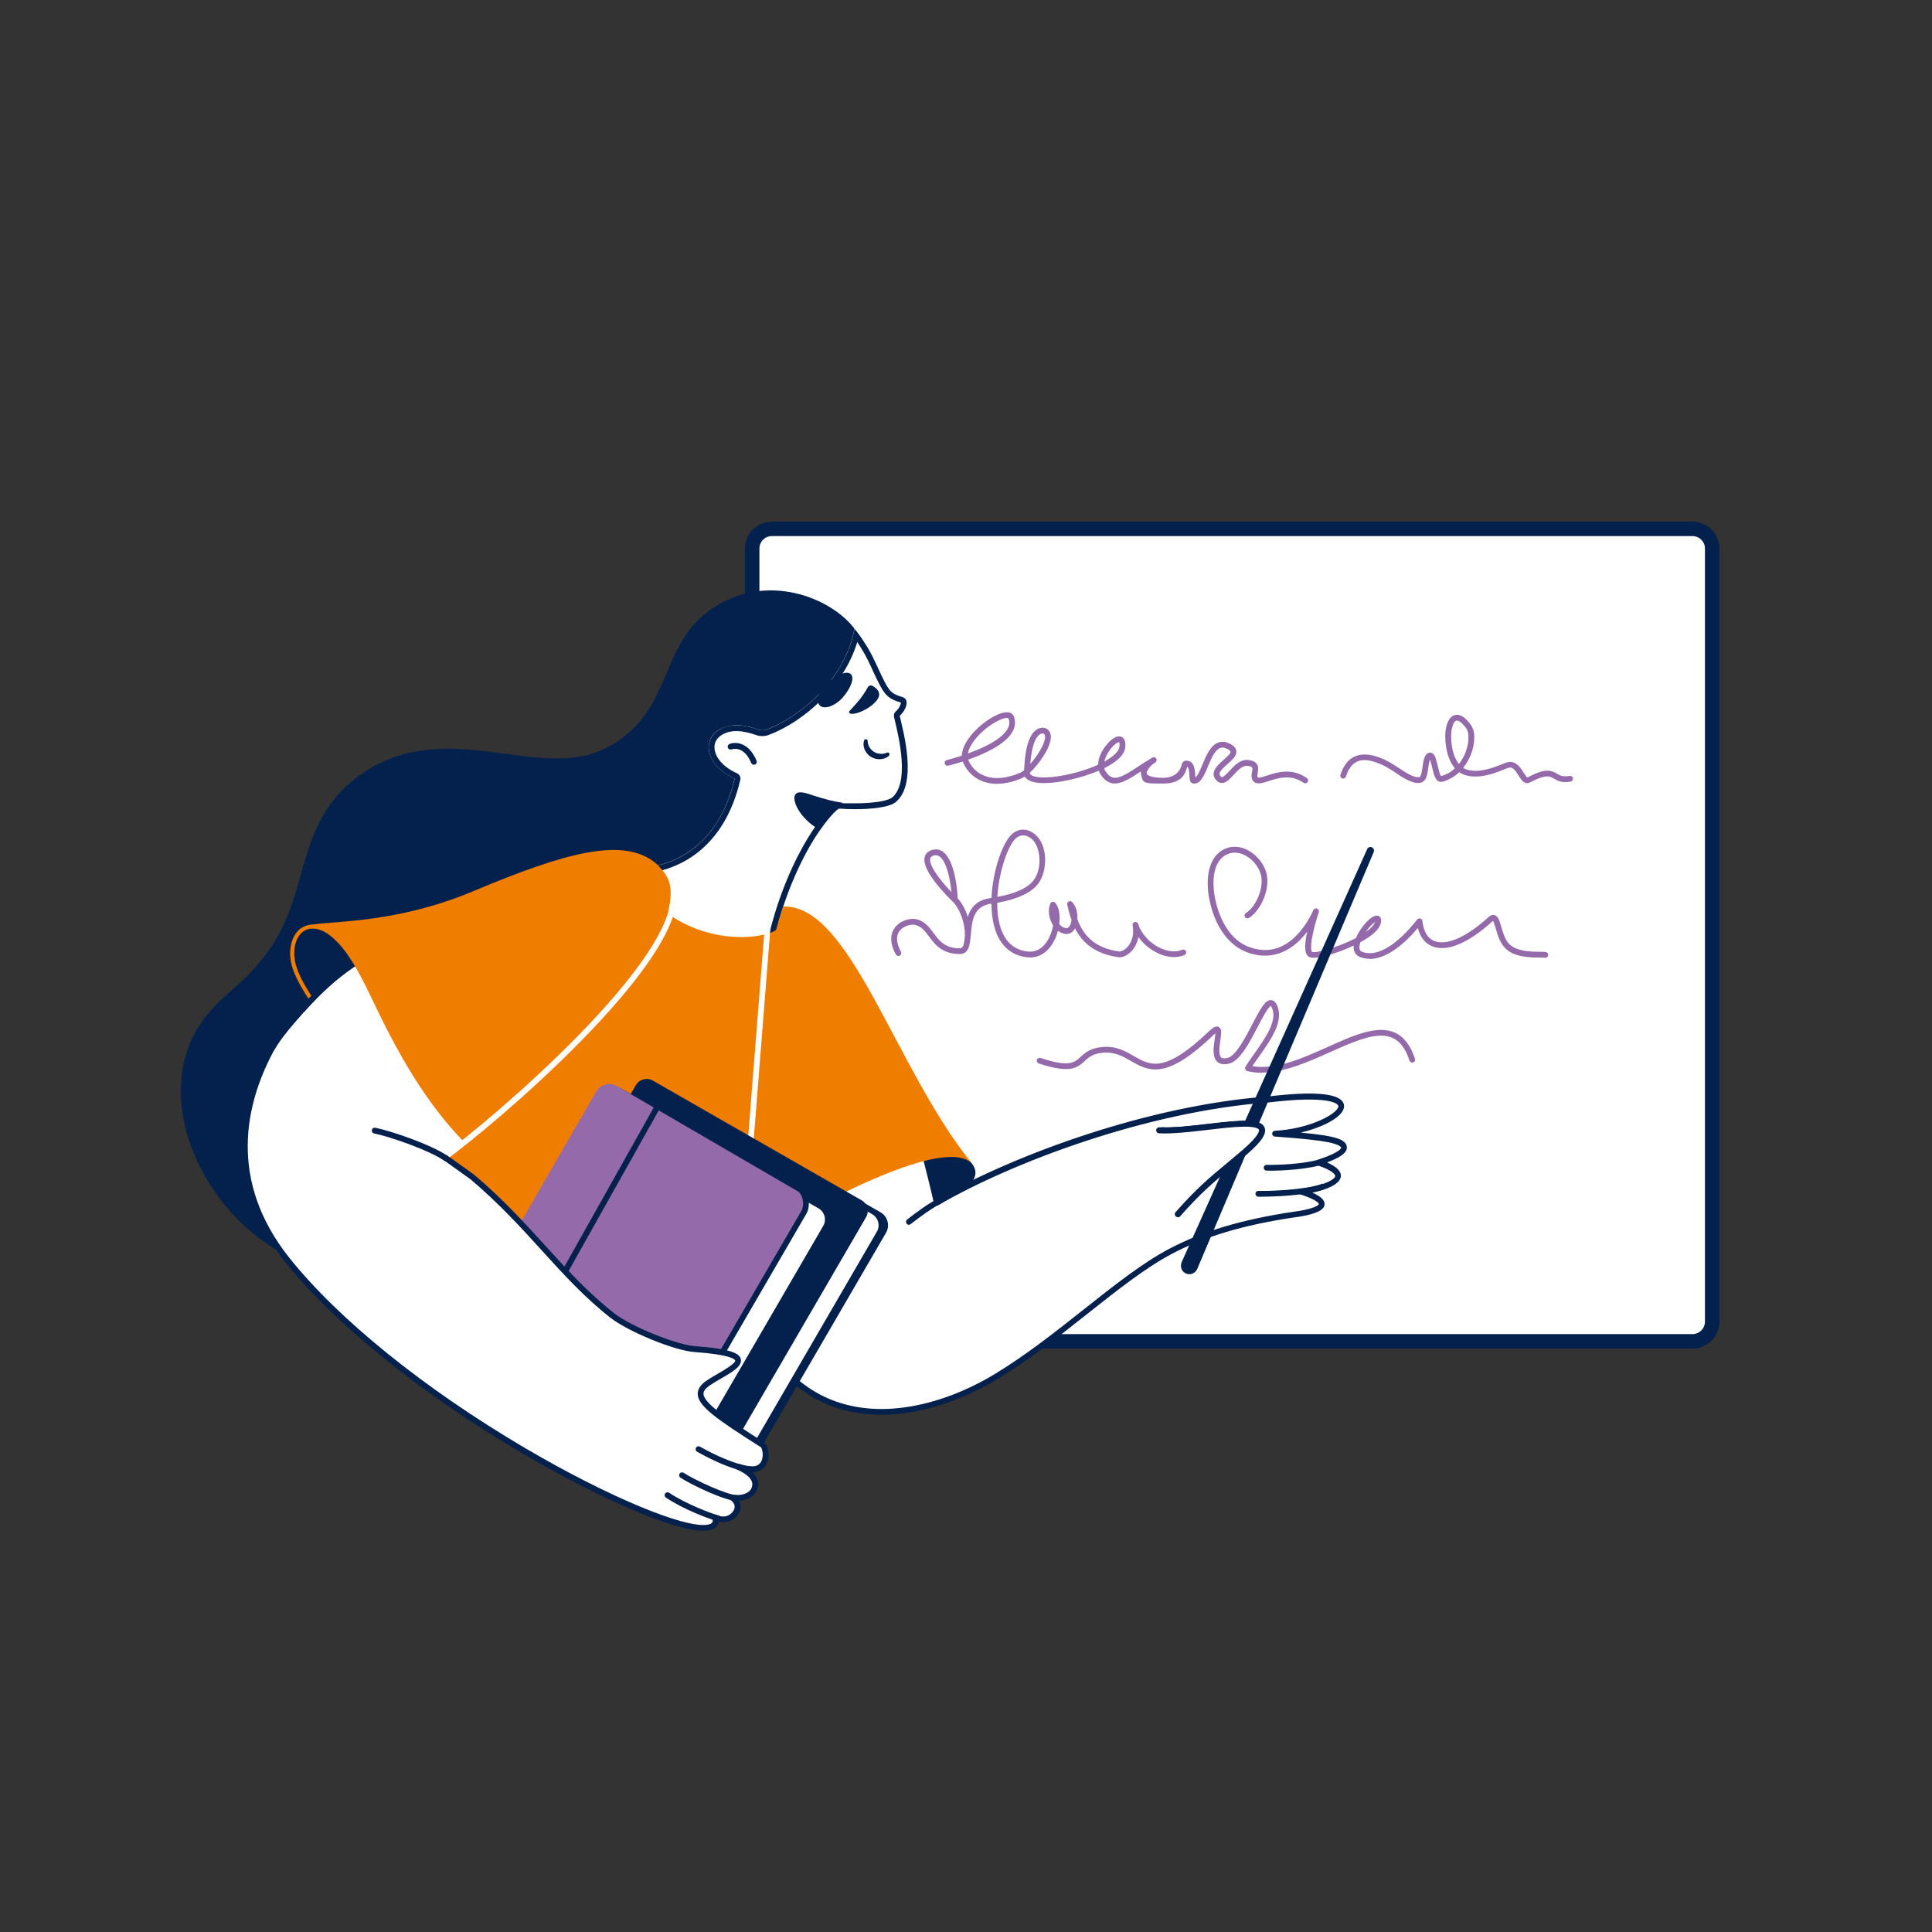<?xml version="1.0" encoding="UTF-8"?>
<svg xmlns="http://www.w3.org/2000/svg" id="Calque_1" data-name="Calque 1" version="1.1" viewBox="0 0 2500 2500">
  <rect x="0" y="0" width="2500" height="2500" fill="#333333" stroke="none"/>
  <defs>
    <style>
      .cls-1 {
        fill: none;
      }

      .cls-1, .cls-2, .cls-3, .cls-4, .cls-5 {
        stroke-width: 0px;
      }

      .cls-2 {
        fill: #946aab;
      }

      .cls-3 {
        fill: #04204c;
      }

      .cls-4 {
        fill: #ef7d00;
      }

      .cls-5 {
        fill: #fff;
      }
    </style>
  </defs>
  <g>
    <path class="cls-5" d="M2190.2,1735.6H998.8c-14.1,0-25.5-11.4-25.5-25.5v-1000.4c0-14.1,11.4-25.5,25.5-25.5h1191.3c14.1,0,25.5,11.4,25.5,25.5v1000.4c0,14.1-11.4,25.5-25.5,25.5Z"></path>
    <path class="cls-3" d="M2190.2,1745H998.8c-19.2,0-34.8-15.6-34.8-34.8v-1000.4c0-19.2,15.6-34.8,34.8-34.8h1191.3c19.2,0,34.8,15.6,34.8,34.8v1000.4c0,19.2-15.6,34.8-34.8,34.8h0ZM998.8,693.7c-8.9,0-16.1,7.2-16.1,16.1v1000.4c0,8.9,7.2,16.1,16.1,16.1h1191.3c8.9,0,16.1-7.2,16.1-16.1v-1000.4c0-8.9-7.2-16.1-16.1-16.1H998.8Z"></path>
    <g>
      <path class="cls-2" d="M1741.8,1004.5c1-3.1,2-5.7,3.7-8.6.7-1.2,1.5-2.4,2.3-3.6.4-.5-.5.6.2-.2.6-.8,1.3-1.5,2-2.3.5-.5.9-.9,1.4-1.3.2-.2.5-.4.7-.6.8-.6-.4.3.1,0,.9-.7,1.9-1.3,2.9-1.9.5-.3,1.1-.5,1.6-.8.9-.4-.7.2.2,0,.2,0,.5-.2.7-.3,1.1-.4,2.2-.7,3.4-.9.5-.1,1.1-.2,1.6-.3-1,.2.7,0,.9,0,1.2,0,2.4-.1,3.6,0,1.1,0,2.3.1,3.4.3.2,0,.9.1,0,0,.3,0,.6,0,.9.1.7.1,1.4.2,2,.4,2.5.5,4.9,1.2,7.2,2,1.2.4,2.4.9,3.6,1.3.2,0,.4.2.6.3,1,.4-.7-.3.4.1.7.3,1.3.6,2,.9,4.7,2.1,9.2,4.7,13.5,7.4,4.2,2.6,8.2,5.6,12.4,8.2,5.1,3.2,10.6,6.2,16.5,7.8,5.3,1.4,11.5,1.1,14.7-4,2.7-4.4,3.2-10.1,3.9-15.1.4-2.6.8-5.3,1.4-7.9.3-1,.6-2.1,1-3.1-.4,1,.1-.2.3-.5.1-.2.3-.4.4-.6.3-.5-.6.5,0,0,.5-.4-.3.2-.3.2.2,0,.3-.2.5-.3-1.2.4-.5.2-.2.1.6-.1-1.1,0-.6,0,.5,0-.8-.1-.7,0,.3,0,.7.3-.5-.2.8.4-.7-.7,0,0,.6.6-.5-.8,0,0,.2.3.4.6.5.9.1.3.3.6.4.9-.6-1.2.1.4.2.7,1.4,4,2.2,8.2,3.3,12.3,1,3.9,2,8.2,4.1,11.7,1,1.7,2.5,3.3,4.5,3.9,2.3.7,4.6,0,6.8-.8,11.2-3.6,20.3-11.3,26.9-20.9,6.1-8.8,10-19.1,11.2-29.7.5-4.5.5-9-.4-13.4-.9-4.3-2.8-7.8-5.6-11.2-4.3-5.4-11.4-12.4-19.1-10.1-6.5,1.9-9.4,9.1-10.8,15.1-1.9,8.4-1.6,17.2-.3,25.7,1.3,8.5,3.9,17.2,8.7,24.3,2.3,3.5,5.1,6.5,8.6,8.9,5.3,3.6,11.8,5.1,18.2,5.4,12.1.6,24.1-3.1,35.3-7.4,3.4-1.3,6.7-2.9,10.1-3.9.5-.1,1-.3,1.5-.3-1.1.2.3,0,.6,0,.3,0,.5,0,.8,0-1,0-.3,0,0,0,.5.1.9.3,1.4.4-1-.3.3.2.7.4.4.2.7.5,1,.7.7.5-.6-.6,0,0,.2.2.4.3.6.5.4.4.8.7,1.1,1.1.4.4.7.8,1.1,1.2.1.2.3.4.4.5.4.4-.5-.7,0,0,.6.9,1.3,1.8,1.9,2.8,1.1,1.7,2.2,3.5,3.4,5.2,2.2,3.3,4.9,7.1,9.2,7.4,2.8.2,5.2-1.6,7.7-2.8,3.2-1.6,6-2.9,9.3-4,2.4-.8,4.8-1.5,7.3-1.9-1.1.2.5,0,.8,0,.8,0,1.7,0,2.5,0,.4,0,1.7.3.5,0,.7.1,1.4.3,2.1.5.3.1.7.2,1,.3.2,0,.3.1.5.2.6.2-.8-.4-.2-.1,1.2.6,2.3,1.2,3.5,1.9,2.7,1.6,5.4,3.1,8.4,3.8,4.5,1.2,9,.9,13.5,0,2-.3,3.1-2.8,2.6-4.6-.6-2.1-2.6-3-4.6-2.6-.3,0-.7.1-1,.2-1.1.2.8,0-.3,0-.5,0-1,.1-1.5.2-1.1,0-2.2.1-3.3,0-.4,0-.8,0-1.2,0-.2,0-1.1-.2,0,0-.2,0-.4,0-.7-.1-1.2-.2-2.3-.5-3.4-.9-.3-.1-1.2-.6-.2,0-.6-.4-1.3-.6-2-1-1.1-.6-2.3-1.3-3.4-1.9-2.9-1.6-5.8-2.8-9.1-3.2-4.4-.5-8.9.5-13,1.9-3.2,1.1-6.4,2.4-9.4,3.9-1.8.9-3.6,1.8-5.4,2.7-1.6.8.5,0-.4.2-.3,0-.9.2.4,0-.2,0-.4,0-.6,0,.8.1.7.2,0,0,1.2.6.3.1,0,0-.2,0-.3-.2-.4-.3.9.5.4.4.2.1-.3-.3-.6-.5-.8-.8-.3-.3-.6-.7-.8-1,.6.7,0,0-.2-.4-.6-.8-1.1-1.7-1.7-2.5-4.7-7.4-10.4-16.8-20.6-15.1-3.3.6-6.5,2.2-9.6,3.4-5,1.9-10,3.8-15.2,5.2-6,1.7-11.3,2.7-17.4,2.8-5.7,0-11.1-.8-15.9-3.6-.5-.3-1-.6-1.5-1-.2-.1-.4-.3-.6-.4-.7-.5.6.6,0,0-.7-.6-1.4-1.2-2-1.8-.6-.6-1.2-1.2-1.7-1.9-.2-.2-.3-.4-.5-.6-.6-.7.5.7,0,0-.3-.4-.6-.8-.9-1.2-1.1-1.6-2.1-3.3-2.9-5.1-.2-.4-.4-.9-.6-1.3,0-.2-.7-1.5-.3-.6-.4-1-.8-2.1-1.2-3.1-1.4-4-2.4-8.2-3-12.4,0-.3,0-.6-.1-.8-.1-.9,0,.6,0,0-.2-1.6-.4-3.3-.5-4.9-.1-2-.2-4-.2-6.1,0-2,.1-4,.4-6,0-.3.2-1.7,0-.5,0-.4.1-.9.2-1.3.1-.9.3-1.8.5-2.6.4-1.6.9-3.2,1.4-4.7.3-.9-.4.7,0-.2.2-.3.3-.6.5-.9.3-.6.7-1.2,1-1.8,0-.1.2-.3.3-.4.3-.6-.6.7-.2.2.2-.2.3-.4.5-.6.2-.2.4-.4.6-.6.8-.8-.5.3.1-.1.2-.1.4-.3.6-.4.1,0,.3-.1.4-.2.5-.4-.9.3-.4.2.2,0,.4-.2.7-.2.1,0,.3,0,.4,0,.7-.2-.4.3-.4,0,0,0,1.6-.2,1.6,0s-1.1-.2-.4,0c.1,0,.3,0,.4,0,.4,0,.7.2,1.1.3,1,.3-.2-.2.1,0,.3.2.7.3,1,.5.7.4,1.3.9,2,1.3.7.5-.6-.6,0,0,.2.2.4.3.6.5.3.3.7.6,1,.9.8.8,1.7,1.6,2.4,2.5.8.9,1.6,1.8,2.3,2.8-.3-.4.4.5.5.7.2.3.5.7.7,1.1.2.4.4.8.6,1.1,0,.2.1.4.2.5.3.4-.3-.9,0-.2.3.9.6,1.8.9,2.7.2.9.4,1.8.6,2.7.2,1.1,0-.6,0,.6,0,.5.1,1.1.1,1.6.1,2.2,0,4.4-.1,6.5,0,.5-.1,1-.2,1.5,0,1,.1-.8,0,.2,0,.3,0,.6-.1.9-.2,1.2-.4,2.4-.7,3.6-.7,2.9-1.6,5.8-2.6,8.7-.1.3-.2.6-.4.9,0,0-.5,1.1-.1.4-1.5,3.6-3.4,7.1-5.6,10.4-1.7,2.5-2.6,3.7-4.6,5.9-2,2.2-4.1,4.2-6.5,6,.5-.4-.1,0-.2.2-.5.4-1.1.8-1.6,1.1-1.2.8-2.4,1.6-3.7,2.2-1.1.6-2.1,1.1-3.2,1.6-1.1.5.7-.3-.5.2-1.7.7-3.4,1.2-5.1,1.7-.3,0-.6.1-.9.2-.6.2,1,0,.4,0-.8,0,1,.3.2,0-.6-.2.9.4.4.2-.8-.4.2.2.2.2-.1,0-.5-.5-.6-.6-.5-.4.5.8.2.2,0-.1-.2-.3-.3-.4-.4-.7-.8-1.4-1.1-2.1.5,1.1-.1-.4-.2-.6-.1-.4-.3-.8-.4-1.2-.3-1-.6-2.1-.9-3.1-1.1-4.2-2-8.4-3.2-12.6-.9-3.3-2.1-7.7-5.2-9.6-1.9-1.2-4-1.1-5.9,0-2.2,1.2-3.4,3.4-4.3,5.7-1.9,4.7-2.2,10-3,15-.4,2.4-.8,4.9-1.6,7.2,0,.3-.2.6-.3.8-.3.9.4-.7,0,.1-.2.4-.4.8-.6,1.1-.1.2-.6.7,0,0-.2.2-.4.4-.5.6-.2.2-.5.2.2-.1-.3.2-.6.3-.9.5,1-.5-.3,0-.6,0-.8.3.8,0,0,0-.3,0-.6,0-.9,0-.5,0-1,0-1.5,0,.9,0-.1,0-.3,0-.4,0-.8-.2-1.1-.2-1.2-.3-2.4-.7-3.6-1.1-1.4-.5-2.1-.9-3.7-1.6-9.2-4.5-17.2-11.1-26.1-16.1-16.6-9.3-40.9-17.4-55.6-.4-4.1,4.8-6.8,10.5-8.7,16.5-.6,1.9.7,4.1,2.6,4.6,2,.5,4-.7,4.6-2.6h0ZM1772.2,1240.7c-4.4,0-8.5-.8-12.5-2.4-5.2-2.1-8-6.5-8.1-12.3,0-.8,0-1.7.1-2.5-22.4,10.7-49,18.2-56.7,15.2-6.8-2.6-7.9-12.9-3.5-33.1-2.4,3.1-4.9,6.1-7.6,9-20,20.9-44.1,27.1-69.6,17.9-24.6-8.9-42.6-34.1-49.5-69.2-4.9-25.3-2-55.6,21-65.2,8.3-3.5,17.9-3.1,27,1.1,11.7,5.4,21.4,16.3,25.4,28.6,6.8,21-6.5,50.5-22.2,60.1-1.8,1-4.1.4-5.1-1.4-1-1.7-.5-4,1.2-5,13.1-8,24.7-33.7,19-51.3-3.4-10.3-11.5-19.5-21.4-24.1-5.1-2.3-12.8-4.4-21-1-18.8,7.8-20.9,34.5-16.5,56.9,3,15.4,13.3,52.3,44.7,63.6,22.7,8.2,43.4,2.9,61.5-15.9,13.8-14.4,20.9-31.7,21-31.9.8-1.9,2.9-2.9,4.9-2.1,1.8.7,2.8,2.8,2.2,4.7,0,.1-4.4,13-7.3,26.1-5,22.4-1.4,25.3-1.3,25.3,4.8,1.9,34.1-6.2,56.6-17.9,5.1-12.3,16.2-25.1,23.2-28.2,4.3-1.9,6.9-.3,8,.8.5.5.9,1.2,1.1,1.9,1.5,6.3-1.8,12.9-9.7,19.7-4.4,3.8-10.1,7.5-16.7,11.1-.5,1.4-.8,2.8-1.1,4.2-1.1,6.4,1.9,7.7,3.2,8.2,18.6,7.5,44.6-7.8,71.4-41.8,1.3-1.6,3.6-1.9,5.3-.6.8.6,1.3,1.6,1.4,2.6,1,9.5,4.5,21.7,15.8,26,15.9,6.1,41.4-5.3,69.9-31.2,2.6-2.3,5.1-3.2,7.6-2.5,4.7,1.3,6.4,7.1,8.7,15.1,2.2,7.4,4.8,16.6,10.2,22.2,9.5,9.9,28.7,10.1,40.2,10.2,2.9,0,5.1,0,6.9.2,2.1.2,3.6,2,3.4,4.1,0,0,0,0,0,0-.2,2.1-2,3.6-4.1,3.4,0,0,0,0,0,0-1.4-.1-3.6-.1-6.2-.2-12.7,0-33.9-.2-45.6-12.5-6.6-6.9-9.6-17.1-11.9-25.3-1-3.5-2.4-8.1-3.5-9.7-.2.1-.4.3-.6.5-31.2,28.3-58.7,39.9-77.6,32.6-9.5-3.6-16.1-12-19.1-23.9-22,26.1-43.9,40.1-62.4,40.1h0ZM1779.2,1193.1c-3,2-7.9,7-12,13,1.7-1.2,3.3-2.5,4.9-3.8,2.9-2.5,6.1-5.9,7.1-9.1ZM1633.1,1388.2c-6.5,0-12.8-.7-19.1-2.2-2-.5-3.2-2.5-2.8-4.5,0-.4.2-.7.4-1,3.3-5.6,7.6-11.7,12.2-18.1,14-19.8,29.9-42.3,21.8-58.9-.5-1-.9-1.5-1.1-1.7-3.6,1.1-11.8,16.8-17.2,27.2-10.7,20.6-22.9,43.9-36.8,47.3-6.6,1.6-11.8.8-15.3-2.3-6.8-6.2-4.9-19-3.4-29.3.3-2.4.8-5.3.9-7.5-.8.6-1.9,1.5-3.2,2.8-27.7,26.4-48.9,40.1-66.8,43.2-16.5,2.8-28-3.8-39.1-10.2-11-6.3-21.4-12.3-37.2-10.7-12.6,1.3-17.6,5.9-23,10.8-9.3,8.5-18.1,16.6-59.3,3-2-.7-3-2.8-2.3-4.7.7-1.9,2.7-3,4.7-2.4,37,12.2,43.5,6.2,51.8-1.4,5.7-5.2,12.2-11.2,27.3-12.7,18.3-1.9,30.8,5.3,41.7,11.7,21.2,12.2,39.5,22.8,97-32,5-4.8,9.1-7.6,12.7-5.7,4.3,2.2,3.4,8,2.2,16.8-1.1,7.6-2.8,19.2,1,22.6,1.6,1.4,4.4,1.6,8.4.6,10.6-2.6,22.9-26.3,31.9-43.5,10.7-20.6,16.6-31.3,24-31.3h0c2.2,0,5.2,1.1,7.6,5.9,10,20.6-7.2,45-22.5,66.5-3.2,4.6-6.4,9-9,13.1,30.8,5.1,64.8-10.2,97.8-25,32.6-14.7,63.5-28.5,86.3-18.5,11.9,5.3,20.5,16.4,26.3,34,.6,2-.4,4.1-2.4,4.7-2,.6-4.1-.4-4.7-2.4h0c-5.1-15.5-12.3-25.1-22.2-29.5-19.7-8.7-49.1,4.5-80.2,18.4-28.1,12.6-59.3,26.6-88.7,26.6h0ZM1290.4,1014.3c-6.8,0-13.3-1.1-19.2-3.4-11.1-4.3-19.9-12.8-24.7-23.7-.3-.6-.5-1.2-.7-1.8-10.4,3.4-18,5.2-18.9,5.4-2,.5-4-.8-4.5-2.8s.8-4,2.8-4.5c.2,0,8.4-2.1,19.5-5.7.1-7.5,3.7-15.9,10.6-24.8,14-18,38.2-33.1,49.7-31.2,3.5.6,6,2.6,7.1,5.8,2.2,6.5,1.6,12.9-1.9,19.2-9,16.4-36.4,28.8-57.4,36.2.1.4.3.8.5,1.2,4,9.1,11.3,16.1,20.6,19.7,12.9,5,29.1,3.6,46.8-4.2,1.2-.5,2.8-1.6,4.5-3.1,1-28.5,6.5-46.1,16.1-52.5,5.9-3.9,11.1-2,11.7-1.8,0,0,.2,0,.3.1,4.3,2.1,6.6,6.3,6.5,11.7-.3,13.6-15.5,34.8-27.2,45.8,0,4.6,9.5,5.7,13.7,6,15.9,1,41.3-3.7,63.2-11.7,3.9-1.4,7.7-3,11.4-4.7.2-7.8,3.6-17.2,11.8-26.7,3.2-3.8,11.5-12.3,18.5-9.3,4,1.7,5.6,6.3,4.9,13.5-1.2,11.3-14.2,20.6-27.3,27.1.3,1.2.8,2.4,1.5,3.5,3.1,5,6.4,7.8,10.1,8.6,7.9,1.7,18.8-5.4,32.5-14.4,5-3.3,10.6-6.9,16.6-10.5.8-.6,1.5-.9,2-1.2,1.9-.8,4.1,0,4.9,2,.7,1.7,0,3.7-1.6,4.7-.6.3-1.2.7-1.8,1-3.3,2.5-9.9,9.1-9.1,13.1.6,2.7,6.5,5.6,21.3,5.6s21.6-8.7,23.3-15c.8-3,2-7.1,6.2-7.2h.3c10.7,0,11.3,12.3,11.6,18.9,0,.9,0,1.9.2,2.8,3.1-2.1,6.6-10.4,9.2-16.8,4.9-11.8,10.5-25.1,20.8-28.5,5-1.7,10.5-.8,16.4,2.6,4,2.4,6.2,5.2,6.6,8.6.6,6.2-5.3,11.4-11.5,16.9-8.6,7.6-12,11.5-9.4,15,.5.7,1.4,1.8,2.3,1.8,2.1,0,6.3-4.4,9.6-8,6.2-6.7,14-15.1,24-14.2,5.5.5,9.2,2.1,11.3,4.9,2.8,3.7,2,8.2,1.4,11.8-.4,2-.8,4.3-.3,5.4.9,1.8,6.6-.1,12.2-1.9,12.7-4.2,32-10.5,51.7,3.2,1.7,1.2,2.1,3.5.9,5.2-1.2,1.7-3.5,2.1-5.2.9-16.6-11.5-33.1-6.1-45.1-2.2-8.9,2.9-17.4,5.7-21.2-1.8-1.6-3.3-1-6.9-.4-10,.4-2.4.9-4.9,0-5.9-.7-1-3-1.7-6.1-2-6.4-.6-12.5,6-17.8,11.8-5.3,5.7-9.9,10.7-15.5,10.4-3-.2-5.6-1.8-7.9-4.8-7.1-9.5,3-18.5,10.5-25.1,3.9-3.5,9.3-8.2,9-10.6,0-.8-1.1-1.8-2.9-2.9-4-2.3-7.3-3-10.2-2-7.1,2.4-12,14-16.3,24.3-5,12-9.8,23.3-19.1,21.7-4.2-.7-4.4-5.4-4.7-10.3-.4-7.4-1.1-10.6-2.9-11.5-.1.5-.3,1-.4,1.4-1.9,6.7-5.7,20.5-30.6,20.5s-26.3,0-28.7-11.7c-.3-1.4-.3-2.8,0-4.1-15.1,9.9-27,17.6-37.9,15.3-5.7-1.2-10.6-5.1-14.8-11.9-.8-1.4-1.5-2.8-2-4.3-3.2,1.4-6.5,2.7-9.9,3.9-22.8,8.3-49.4,13.2-66.3,12.1-6.3-.4-16.1-2.1-19.5-8.3-.9.6-1.8,1.1-2.6,1.5-11.7,5.2-23,7.8-33.3,7.8h0ZM1349.2,949.1c-.9,0-2.3.2-4,1.4-3.8,2.7-10,11.2-12,38,9.1-10.4,18.9-25.5,19.1-34.6,0-3-1-4.1-2.1-4.8-.3,0-.6-.1-1,0h0ZM1448.1,960.3c-1.5,0-6.5,2.7-12,10.2-3.1,4.3-6,9.7-7.2,15,11.9-6.5,19.1-13.4,19.7-19.4.4-4.2-.3-5.6-.4-5.9,0,0,0,0-.1,0ZM1302.7,929c-8,0-28.6,11.9-41.5,28.5-3.2,4.1-7.6,10.8-8.7,17.5,19.5-7,43.7-18.1,51.3-31.9,2.4-4.4,2.9-8.7,1.3-13.2-.1-.3-.2-.7-1.3-.8-.3,0-.7,0-1,0h0ZM1332.7,1238.9c-1.5,0-3-.1-4.6-.3-21-2.7-35.4-16.5-41.6-39.9-2.4-9-3.5-19-3.6-29.3h-.7c-22.8,3.3-24.4,22.6-25.9,39.6-1.1,12.5-2.2,25.5-14.3,25.5h0c-23,0-32.4-12.6-40-22.8-5.5-7.4-10.3-13.7-19.1-15.1-4-.6-14.1,1.3-19.2,8.5-4.5,6.4-3.8,15.5,2.1,26.4,1,1.8.3,4.1-1.5,5.1-1.8,1-4.1.3-5.1-1.5,0,0,0,0,0,0-9.3-17.1-6-28.1-1.6-34.3,6.9-9.7,19.9-12.7,26.5-11.6,11.8,1.9,18,10.1,23.9,18.1,7.6,10.2,14.8,19.8,34,19.8h0c4.7,0,5.7-5.7,6.8-18.6,1.5-17.8,3.6-42.2,32.3-46.3.6,0,1.3-.2,1.9-.3,1.6-36.2,15-73.9,27.7-83.6,11.4-8.8,23.4-4.1,30.7,3.2,6.7,6.7,10.8,17.7,11,30.2.2,11.9-3,23.6-8.6,31.3-8.7,12-26.7,20.5-53.4,25.2,0,10,.9,19.7,3.3,28.6,5.5,20.5,17.4,32.1,35.4,34.4,8.1,1.1,19.6-1,28-16.9,2.5-4.8,4.5-10.8,5.6-16.8-.4-.6-.8-1.3-1.1-1.9-4.8-8.7-5.7-19.1-2.4-26.5.8-1.9,3.1-2.7,4.9-1.9.5.2.9.5,1.3.9,5,5.6,6.7,16.2,5.2,27.6,2.5,3,5.5,4.9,8.6,5.3.8.1,3.4.5,5.5-3.8,1-1.9,1.6-4.3,1.8-6.8-2.4-6.9-4.1-13.7-5.5-19.7-.5-2,.8-4,2.8-4.5,1.3-.3,2.6,0,3.5,1,5.2,5.1,7.3,14,6.8,22.2,6.8,18.6,20.1,36.9,53.7,41.8,2.3.3,6.6-1.2,10.6-5.2,3.1-3.2,10.1-12.5,7.2-28.7-.4-2,1-4,3-4.3,1.9-.3,3.7.8,4.2,2.6,3.9,12.7,15.2,25,28.9,31.3,10.2,4.7,20.2,5.5,28,2.1,1.9-.8,4.1,0,4.9,1.9,0,0,0,0,0,0,.8,1.9,0,4.1-1.9,4.9,0,0,0,0,0,0-9.8,4.2-21.9,3.5-34.1-2.2-10.3-4.8-19.3-12.3-25.5-21.1-1.3,7.2-4.5,13.7-9.3,18.7-5.2,5.4-11.7,8.2-17,7.4-31.8-4.7-47.2-20.4-55.7-37.3-2.9,5.3-7.5,8-12.8,7.2-3.3-.5-6.4-1.8-9.3-4-1.2,4.6-2.9,9.2-5.2,13.4-7.3,13.7-18.2,21.1-31,21.1h0ZM1323.9,1081c-2.7,0-5.6.8-8.7,3.2-9.8,7.5-22.7,42.2-24.6,76.4,23.9-4.4,39.7-11.8,47.2-22,11.3-15.4,8.5-41.9-1.6-51.9-1.7-1.7-6.4-5.7-12.3-5.7Z"></path>
      <path class="cls-2" d="M1252.2,1211.9c-2.1,0-3.7-1.7-3.7-3.7,0-14.7-6.9-33-15.7-41.5h0c-9.5-9.2-39.9-40.2-36.4-57.1.6-3,2.6-7.1,8.3-9.3,5.3-2,10.5-1.5,15.1,1.6,15.4,10.6,19.1,48.6,19.4,60.5,9.7,10.3,16.8,29.6,16.8,45.8,0,2.1-1.7,3.7-3.7,3.7h0ZM1210.9,1106.6c-1.1,0-2.3.2-3.5.7-2.8,1.1-3.4,2.6-3.7,3.8-1.7,8.5,12,27.2,27.5,43.3-1.5-15.9-6.2-39.8-15.7-46.3-1.5-1-3-1.5-4.6-1.5Z"></path>
    </g>
  </g>
  <g>
    <path class="cls-3" d="M1218.4,1556.7c38.1-18.5,52.3-34.6,38.9-51.6-47.7-60.1-285.7,56.5-350.6,142.3,0,0,196.6-34.7,311.8-90.7Z"></path>
    <path class="cls-5" d="M954.3,1654.4c-25.3-77.3,3.4-424.8,61.3-463.2s145.9,182.4,159.7,229.1c12.2,34.1,30.5,106.9,36.9,135.9,103-59.9,279.2-122.6,429.6-133.6,157.5-18.8,85.8,40.2,8.2,44.2,64.2,4.5,88.5,8.5,89.2,17.9.4,5.4-9.9,11.7-31.1,18.9-.6.2-1.2.4-1.8.6,3.1,1,6.1,2.2,9,3.5,7.7,3.4,16.2,8.3,16.1,13.9-.1,7.9-17,15.4-42.5,19.9h0c-1.5.3-3,.5-4.5.8,3.9,1.3,7.3,2.5,10.2,3.7,33.6,13.8,7,22.4-21.6,26-55.1,8.3-108.8,21.3-158,47.2-66.2,34.8-141.7,111.1-225.5,162-102.6,62.3-275.7,94.1-335.2-126.7h0Z"></path>
    <path class="cls-3" d="M1140.4,1830.8c-24.1,0-46.7-4.2-67.5-12.5-58.3-23.4-99.4-78.2-122.3-162.8-12.2-37.4-12.5-141.5-.7-247.7,6-54.2,14.4-102.5,24.4-139.8,11.6-43.5,24.7-70.3,39.1-79.9,8.5-5.6,17.9-6.6,28-2.9,24.8,9,53.7,46,85.9,110,24.7,49,44.9,101.9,51.4,123.9,11.4,32.1,28.4,98.3,35.9,131.2,97.9-55.9,271.3-120.1,426.7-131.5,55.8-6.7,88.1-4.4,96,6.7,2.3,3.2,2.5,7.2.6,11.1-5.4,11.2-28.2,22.7-54.7,29,45.7,4.2,58.8,8.9,59.6,18.7.5,6.9-7.2,13-25.7,19.9,12.2,5.4,18.1,11,18,17.3-.2,11.4-20.4,18.2-36.9,21.8,7.8,3.4,16.6,8.5,15.7,15.6-.4,2.9-1.6,11.8-40.5,16.6-64.7,9.7-114.5,24.6-156.7,46.8-33.9,17.8-70.5,46.8-109.3,77.5-37,29.3-75.3,59.6-116.1,84.4-23.3,14.2-60.4,32.9-104.5,41.7-16.1,3.2-31.6,4.8-46.5,4.8h0ZM1029.9,1190.5c-4.3,0-8.3,1.3-12.2,3.8-24.2,16.1-47.3,98.2-60.2,214.3-11.7,105.3-11.5,208.2.4,244.6v.2c22.2,82.3,61.9,135.4,117.9,157.9,32.3,12.9,69.2,15.4,109.7,7.3,43-8.6,79.3-26.9,102.1-40.8,40.3-24.5,78.5-54.7,115.3-83.8,39-30.9,75.9-60.1,110.4-78.2,43-22.6,93.5-37.7,159.2-47.6,25.2-3.1,33.8-8.2,34.1-10.2,0,0-.2-3.2-13.3-8.6-2.9-1.2-6.3-2.4-10-3.6-2-.6-3-2.8-2.4-4.7.4-1.3,1.6-2.3,3-2.5,1.5-.2,3-.5,4.4-.7,0,0,.1,0,.2,0,28.5-5,39.2-12.6,39.3-16.2,0-2-3.6-5.9-13.9-10.4-2.9-1.2-5.8-2.3-8.7-3.3-2-.7-3-2.8-2.4-4.8.4-1.1,1.3-2,2.4-2.4l1.7-.6c28.6-9.6,28.5-14.9,28.5-15,0-.9-1.6-4.2-17.8-7.4-13.1-2.5-33.4-4.6-67.9-7.1-2.1-.1-3.6-1.9-3.5-4,.1-1.9,1.7-3.4,3.6-3.5,41.4-2.1,76.5-19.3,81.5-29.7.9-1.8.5-2.8,0-3.5-1.6-2.2-13.2-12.6-89.1-3.5,0,0-.1,0-.2,0-156.6,11.5-331.6,77-428,133.1-1.8,1-4.1.4-5.1-1.4-.2-.3-.3-.7-.4-1.1-6.8-30.6-24.8-101.9-36.8-135.4,0,0,0-.1,0-.2-6.4-21.7-26.5-74.1-51-122.7-30.9-61.3-59.2-98.1-81.8-106.4-3.2-1.2-6.2-1.7-9.1-1.7h0ZM469.9,1000.1c109.7-73.8,228.5,12.5,314.7-32.3,88.1-45.8,65.5-131.9,136.9-180.3,70.3-47.8,153.5-14.4,184.2,26,13.5,83-95.5,180.1-155.1,193.8-12.8,93.3-146.8,363.5-255.4,520.6-45.9,108.8-182.3,157.7-305.7,105.7-130.1-54.7-200.5-220.7-123.7-317.6,29.1-36.8,48.8-39.5,83.1-87.9,54.1-76.3,31.6-167.8,121-227.9h0Z"></path>
    <path class="cls-5" d="M862.8,1190.4s-37.9-38.6-35.2-67.3c41.5-1.8,102.1-26,123-115.7-35.8-16-42.8-47.9-21.9-62,17.8-12,40.8-5.7,51.4-1.6,4,1.5,8.3,1.6,12.3,0,46.6-17.7,102.1-67.9,113.3-130.4,5.2,6.4,10,13.1,14.3,20.1,1.1,1.7,2.2,3.5,3.2,5.2,2.3,3.8,4.4,7.8,6.4,11.8,0,0,0,0,0,.1,2.7,5.4,5.2,10.9,7.7,16.3,1.8,3.9,3.7,7.8,5.6,11.7,2.6,5,5.5,11.2,9.5,15.3,3.9,4.1,9.3,6,14.7,7.6,11.4,3.1,4.2,18.5-3,24.4,4.9,21.2,23.3,87.9-5,111.6-11.5,9.7-52.9,10.3-73.1,8.5-.3,0-.5.2-.8.3-2.7,1-14.6,12.6-29.1,34.8-17.8,27.1-40.4,73.7-54.3,132.5,0,0-70.4,27.8-139.1-23.3h0Z"></path>
    <path class="cls-3" d="M1109.3,830.8c1.5,2.2,3,4.5,4.4,6.8h0c1.1,1.8,2.1,3.5,3.1,5.2,2.2,3.6,4.2,7.3,6,11,0,.2.2.4.3.6,2.2,4.4,4.3,9,6.3,13.4l1.2,2.5c1.8,4,3.7,8,5.7,11.9l.5,1c2.6,5.1,5.8,11.4,10.3,16.1,5.1,5.3,11.6,7.7,18,9.6h.1c.2,0,.4.2.5.2.2,2-2.3,7.9-6.3,11.2-2.2,1.8-3.2,4.7-2.5,7.5.3,1.5.8,3.2,1.2,5.2,5.2,21.9,19,79.9-3.7,99-4.5,3.7-21.1,7.5-48.1,7.5s-13.9-.3-19.5-.8c-1,0-2,0-2.9.3-.6.2-1.2.4-1.7.7h0c-6.5,3-19.8,18.5-32.3,37.5-10.8,16.5-37.5,62-54.4,130.8-6.5,2-21.5,5.8-40.8,5.8-31.7,0-60.9-9.8-87-29-9.1-9.4-29.9-34.7-32.5-54.6,24-2.4,47.2-11.5,66.1-25.9,27.7-21.1,46.8-53.1,56.6-95.1.8-3.5-1-7.1-4.3-8.6-16.8-7.5-28-19.7-29-31.9-.6-6.9,2.3-13,8.3-17,5.6-3.8,12.4-5.7,20.4-5.7s19.4,3,24.1,4.8c2.9,1.1,5.9,1.7,9,1.7,3,0,5.9-.5,8.7-1.6,45.7-17.4,97.1-63.2,114.2-120.1M1105.8,813.5c-11.2,62.4-66.7,112.6-113.3,130.4-4,1.5-8.4,1.5-12.3,0-6-2.3-16-5.4-26.8-5.4s-16.9,1.8-24.6,7c-20.9,14.1-14,46,21.9,62-21,89.7-81.5,113.9-123,115.7-2.7,28.7,35.2,67.3,35.2,67.3,32.9,24.5,66.2,30.9,91.9,30.9s47.1-7.5,47.1-7.5c13.9-58.7,36.6-105.3,54.3-132.5,14.5-22.2,26.4-33.8,29.1-34.8.3-.1.5-.2.8-.3,5.5.5,12.6.8,20.2.8,20.3,0,44.5-2.2,52.9-9.3,28.3-23.7,9.9-90.4,5-111.6,7.2-6,14.5-21.3,3-24.4-5.3-1.6-10.8-3.5-14.7-7.6-4-4.1-7-10.3-9.5-15.3-1.9-3.9-3.8-7.7-5.6-11.7-2.5-5.5-5-10.9-7.7-16.3,0,0,0,0,0-.1-2-4-4.1-7.9-6.4-11.8-1.1-1.8-2.1-3.5-3.2-5.2-4.3-7-9.1-13.8-14.3-20.1h0Z"></path>
    <path class="cls-1" d="M862.8,1190.4s-37.9-38.6-35.2-67.3c41.5-1.8,102.1-26,123-115.7-35.8-16-42.8-47.9-21.9-62,17.8-12,40.8-5.7,51.4-1.6,4,1.5,8.3,1.6,12.3,0,46.6-17.7,102.1-67.9,113.3-130.4,5.2,6.4,10,13.1,14.3,20.1,1.1,1.7,2.2,3.5,3.2,5.2,2.3,3.8,4.4,7.8,6.4,11.8,0,0,0,0,0,.1,2.7,5.4,5.2,10.9,7.7,16.3,1.8,3.9,3.7,7.8,5.6,11.7,2.6,5,5.5,11.2,9.5,15.3,3.9,4.1,9.3,6,14.7,7.6,11.4,3.1,4.2,18.5-3,24.4,4.9,21.2,23.3,87.9-5,111.6-11.5,9.7-52.9,10.3-73.1,8.5-.3,0-.5.2-.8.3-2.7,1-14.6,12.6-29.1,34.8-17.8,27.1-40.4,73.7-54.3,132.5,0,0-70.4,27.8-139.1-23.3h0Z"></path>
    <path class="cls-3" d="M1060.9,1074c-27.3-15.3-37.5-40.5-31.2-46.7,4.9-4.8,16.6.1,23.8,2.4,14.6,4.7,24.4,7.2,37.3,9.2-.3,0-.5.2-.8.3-2.7,1-14.6,12.6-29.1,34.8h0ZM1100.8,872.2c5.2,4.6.6,17.8-10,30-10.4,11.9-24.4,16.1-29.9,10.8-5.5-5.3-2.4-20.2,10-30,12.3-9.7,24.5-15.5,29.9-10.8ZM1098.8,920.7c-.4,1.1.3,2.3,1.4,2.7,0,0,0,0,0,0,7,2.1,26.8-6.6,34.9-17.9,6.6-9.2-1.1-15.3-6.3-18.1h0c-2-1.1-4.6-.3-5.7,1.7-7.8,14.5-19.2,25.9-23.8,30.8-.2.2-.4.5-.5.8ZM975.6,989.6c-1.5,0-2.9-.9-3.5-2.3-9.7-23.2-24.6-17.8-25.3-17.6-1.9.7-4.1-.2-4.9-2.1-.8-1.9.2-4.1,2.1-4.9,7.7-3.1,24.9-2.5,35,21.7.8,1.9-.1,4.1-2,4.9-.5.2-1,.3-1.4.3h0ZM1150.3,977.9c-3,3-7.3,4.3-11.3,4.5-4,.2-8.1-.7-11.8-2.9-1.8-1.1-3.4-2.4-4.8-4-1.4-1.6-2.5-3.3-3.4-5.2-1.7-3.8-2.1-8.2-.9-12.1.4-1.3,1.8-2,3-1.6,1,.3,1.6,1.2,1.7,2.2v.2c0,3,.9,5.7,2.4,8.1.7,1.2,1.6,2.3,2.6,3.3,1,1,2.1,1.9,3.3,2.6,2.2,1.4,5.1,2.2,8,2.4,2.9.2,5.8-.1,8.3-1.4h.2c1.2-.7,2.6-.2,3.2,1,.4.9.2,2-.5,2.7h0Z"></path>
    <path class="cls-4" d="M595.4,1477.3c-.5,0-1.1-.2-1.5-.5-62-44.1-115.9-91-156-135.6-34.6-38.4-56.9-73.5-61.3-96.1-3.6-18.7,1.7-36.4,13.2-44.2,7.4-5,20.4-8.2,40.8,4.7,1.2.7,1.5,2.3.8,3.5,0,0,0,0,0,0-.8,1.2-2.3,1.5-3.5.8-14.2-9-26.4-10.7-35.1-4.8-9.8,6.6-14.2,22.3-11,39,8.4,43.4,85.1,135.8,215.3,228.5.7.5,1.1,1.3,1.1,2.1,0,1.4-1.2,2.6-2.6,2.5h0,0Z"></path>
    <path class="cls-5" d="M661.8,1435.6c-46.1,32.1-74.8,56.1-85.1,64.5-2.9,2.3-4.3,2.3-4.3,2.3l-223.2-140.7c0,0,0-.1.1-.2,1.6-2.5,17-26.7,41.5-54.5,17.6-19.9,39.8-41.6,64.9-58.5,155.1-104.2,318.9-165.1,369-94.2,50.1,71-35.5,192.6-163,281.3h0Z"></path>
    <path class="cls-3" d="M572.4,1506.1h-.1c-.7,0-1.3-.2-1.9-.6l-223.2-140.7c-1.8-1.1-2.3-3.4-1.2-5.2,0-.1.1-.2.2-.3,1.6-2.6,17.3-27,41.8-54.9,21.7-24.6,43.8-44.5,65.6-59.1,80.9-54.4,160.8-94.6,224.9-113.3,73.3-21.3,124.9-14.4,149.2,20.1,13.6,19.3,18.1,42.7,13.4,69.5-11.6,65.8-79.5,148.9-177.3,217-42.3,29.5-70.1,52.2-82,62l-2.8,2.3c-3.3,2.7-5.6,3.1-6.7,3.1h0ZM354.4,1360.5l218.4,137.7c.4-.2.9-.6,1.5-1.1l2.8-2.3c12-9.8,39.9-32.7,82.5-62.3,96.2-67,163-148.3,174.2-212.1,4.4-24.8.3-46.3-12.1-63.9-28.2-39.9-92.2-31.4-141-17.2-63.4,18.4-142.5,58.3-222.8,112.3-21.3,14.3-42.9,33.8-64.2,57.9-20.2,22.9-34.2,43.4-39.2,51h0Z"></path>
    <path class="cls-4" d="M398.3,1197.7c24.8-7,108.7-.1,215.3-45,118.5-49.9,187.9-67.3,229.4-39.9,3,2,5.9,4.3,8.4,6.9,14.4,14.7,20.8,26.9,13.3,59.6,0,0,3.5,5.9,3.5,6,59.5,38.5,122.4,27.9,136,18.1,0,0,6-20.6,9.2-30.3,87-3.6,144.7,209.5,244,332-48.8-44.9-301.9,114-301.9,114l-26.1,209.7-435.9-263.3s122.9-96.2,108.4-86.3c-44.3-44.9-76.8-99.6-101.2-147.1-31.4-61.1-53.4-126.6-102.4-134.4h0Z"></path>
    <path class="cls-5" d="M959,1638.8c-2.1,0-3.8-1.7-3.8-3.8,0-.1,0-.2,0-.3l34.4-435.4c.2-2.1,2-3.6,4-3.5,2.1.2,3.6,2,3.4,4,0,0,0,0,0,0l-34.4,435.4c-.2,2-1.8,3.5-3.7,3.5ZM572.4,1503.6c-2.1,0-3.8-1.7-3.8-3.8,0-1.2.6-2.3,1.6-3,33.6-24.4,108.2-85.7,175.8-154.5,79.5-80.9,121.8-144.2,122.4-182.9,0-2.1,1.7-3.7,3.8-3.7h0c2.1,0,3.7,1.7,3.7,3.8-.3,22.3-13.1,51.6-38,87.1-20.8,29.7-49.9,63.6-86.5,100.9-67.9,69.1-142.9,130.7-176.7,155.3-.6.5-1.4.7-2.2.7h0Z"></path>
    <path class="cls-1" d="M398.3,1197.7c24.8-7,108.7-.1,215.3-45,118.5-49.9,187.9-67.3,229.4-39.9,3,2,5.9,4.3,8.4,6.9,14.4,14.7,18.9,37.9,11.5,70.6,0,0,0,0,0,0,59.5,38.5,126.3,29.6,140,19.8,0,0,0,0,0,0,.3-1.3.6-2.6.9-3.9,0,0,0-.1,0-.2,2.6-10.2,5.5-20.4,8.8-30.4,87-3.6,145.5,207,244.7,329.5-48.8-44.9-255.3,31.2-342.4,142.3-105.6-54-331.3-85.6-331.3-85.6l18.2-82.5s-4.5-4-10.6-12c-21.5-28.4-71.5-98-90.6-135.1-31.4-61.1-53.4-126.6-102.4-134.4h0Z"></path>
    <g>
      <path class="cls-5" d="M1527.1,1566.3c34.4-38.9,50.7-49.2,82.8-76.9,69.8-60.2-50.3-24.1-105.9-26.9"></path>
      <path class="cls-3" d="M1527.1,1570.1c-2.1,0-3.8-1.7-3.8-3.8,0-.9.3-1.8.9-2.5,26.4-29.8,42.3-43,62.4-59.7,6.4-5.3,13.1-10.9,20.7-17.5,21.2-18.2,20.2-23.8,19.8-24.8-.4-.9-3-3.9-19.2-3.7-11.9.2-27.2,2-43.5,3.9-21.6,2.5-43.9,5.1-60.7,4.3-2.1-.1-3.7-1.9-3.6-3.9.1-2.1,1.9-3.7,3.9-3.6,16.2.8,38.2-1.7,59.5-4.2,40.4-4.7,65.4-7.1,70.4,4.2,3.3,7.5-3.2,17.5-21.7,33.5-7.7,6.6-14.4,12.2-20.9,17.6-19.9,16.5-35.6,29.6-61.6,58.9-.7.8-1.7,1.3-2.8,1.3Z"></path>
    </g>
    <path class="cls-5" d="M1215.7,1554.3c-10.9,5.5-27.3,17.2-39.5,26.8"></path>
    <path class="cls-3" d="M1176.2,1584.9c-2.1,0-3.8-1.7-3.8-3.8,0-1.2.5-2.2,1.4-3,12-9.5,28.8-21.6,40.1-27.2,1.9-.9,4.1-.2,5,1.7.9,1.9.2,4.1-1.7,5-10.8,5.4-27.1,17.2-38.8,26.4-.7.5-1.5.8-2.3.8h0ZM1139.4,1568.7l-264.1-151.5c-9.3-5.4-21.3-2.2-26.7,7.1l-207.3,356.6c-5.4,9.3-2.2,21.1,7.1,26.5l264.1,151.5c9.3,5.4,21.3,2.2,26.7-7.1l207.3-356.6c5.4-9.3,2.2-21.1-7.1-26.5h0Z"></path>
    <path class="cls-5" d="M953.3,1906l-65.3-37.4,189.8-326.6,50.7,29.1c8,4.6,10.8,14.8,6.1,22.8l-181.4,312.2Z"></path>
    <path class="cls-3" d="M888,1943.4l-270-154.8c-7.7-4.4-10.4-14.2-5.9-21.9l210.7-362.5c4.5-7.7,14.3-10.3,22-5.9l270,154.8c7.7,4.4,10.4,14.2,5.9,21.9l-210.7,362.5c-4.5,7.7-14.3,10.3-22,5.9Z"></path>
    <path class="cls-1" d="M888,1943.4l-270-154.8c-7.7-4.4-10.4-14.2-5.9-21.9l210.7-362.5c4.5-7.7,14.3-10.3,22-5.9l270,154.8c7.7,4.4,10.4,14.2,5.9,21.9l-210.7,362.5c-4.5,7.7-14.3,10.3-22,5.9Z"></path>
    <path class="cls-3" d="M1070,1561.2l-264.1-151.5c-9.3-5.4-21.3-2.2-26.7,7.1l-207.3,356.6c-5.4,9.3-2.2,21.1,7.1,26.5l264.1,151.5c9.3,5.4,21.3,2.2,26.7-7.1l207.3-356.6c5.4-9.3,2.2-21.1-7.1-26.5h0Z"></path>
    <path class="cls-5" d="M925.1,1827.6l-65.3-37.4,148.6-255.7,50.7,29.1c8,4.6,10.8,14.8,6.1,22.8l-140.2,241.2Z"></path>
    <path class="cls-2" d="M1033.3,1542.1l-235.1-136.8c-9.3-5.4-21.3-2.2-26.7,7.1l-208.4,361.2c-5.4,9.3-1.1,16.6,8.3,21.9l235.1,136.8c9.3,5.4,21.3,2.2,26.7-7.1l207.3-356.6c5.4-9.3,2.2-21.1-7.1-26.5h0Z"></path>
    <path class="cls-3" d="M816.2,1938.7c-4.1,0-8.1-1.1-11.6-3.1-1.8-1.1-2.3-3.4-1.3-5.2,1-1.7,3.2-2.3,5-1.4,7.5,4.3,17.2,1.8,21.5-5.7l207.3-356.6c2.3-3.9,2.7-10.1,1.2-15.8-1.3-4.9-3.9-8.7-7-10.5-1.8-1.1-2.3-3.4-1.3-5.2,1-1.7,3.2-2.3,5-1.4,4.9,2.8,8.7,8.2,10.5,15.1,2.1,7.8,1.3,15.8-2,21.6l-207.3,356.6c-4.3,7.4-12.1,11.6-20.2,11.6h0ZM629.3,1830.6c-2.1,0-3.8-1.7-3.8-3.8,0-.6.2-1.3.5-1.8l219.6-391.3c1-1.8,3.3-2.5,5.1-1.4,1.8,1,2.5,3.3,1.4,5.1l-219.6,391.3c-.7,1.2-1.9,1.9-3.3,1.9h0Z"></path>
    <path class="cls-5" d="M576.7,1498.8c.1.1,1.7,1.2,4.1,2.9,9,6.5,30,21.4,30.3,21.7,75.4,63.7,115.6,127.7,181.1,179.1,23.2,18.2,82.8,41.9,106.5,43.6,99,7.1,42.8,26.9,17.7,43.9-25.1,17.1-2.6,33.8,70.4,80.1,5.8,3.7,11.2,43.9-32.2,28,0,0-.1,0-.2,0,10.1,4.5,28.3,14.3,21.4,29.7-3.6,8-15.8,12.7-28.4,10.2,4.2,2.8,11.8,11.6,3.2,21.6-9.7,11.2-23,5.5-24.8,4.3h0c.6,2.4.7,4.6.2,6.3-12.7,46.3-396.1-141.6-554.3-340.1-83.6-104.8-54.5-207.2-22.3-268.5,0,0,0-.1.1-.2,9-16.1,17-26.7,41.5-54.5"></path>
    <path class="cls-3" d="M910.8,1981c-37.7,0-133.4-40.7-235.5-100.8-130.8-77-242.6-167.3-306.7-247.7-37.7-47.3-56.4-98.8-55.4-153,.7-39.4,11.7-79.6,32.7-119.6,0,0,0-.2.1-.3h0c9.4-16.8,17.6-27.6,41.9-55.2,1.4-1.5,3.8-1.7,5.3-.3,1.5,1.4,1.7,3.7.3,5.2-23.9,27.1-32,37.7-41.1,53.8,0,0,0,.1,0,.2h0c-34.2,65.2-58,163.9,22,264.3,63.6,79.7,174.6,169.4,304.6,245.9,106.3,62.6,208.4,105.3,237.4,99.3,4.9-1,5.5-3.1,5.7-3.8.3-1.1.2-2.6-.2-4.4-.5-2,.7-4.1,2.7-4.6,1-.3,2.2,0,3.1.5.8.4,11.8,5.7,19.9-3.6,2.3-2.7,3.3-5.4,3-8-.5-3.8-3.7-6.9-5.4-8-1.5-1-2.1-2.9-1.4-4.6.7-1.7,2.4-2.6,4.2-2.3,10.7,2.1,21.3-1.5,24.3-8.1,1.4-3.1,1.6-6.1.5-8.9-1.5-3.9-6.1-9.7-19.9-15.8-1.9-.8-2.8-3.1-1.9-5,.7-1.7,2.6-2.6,4.4-2.1.2,0,.3,0,.5.1,10.1,3.7,23.2,6.3,28.6-2.2,4.3-6.8,1.9-17.3.2-19.2-58-36.8-81.6-53.4-81.9-69.1,0-6.2,3.7-11.9,11.5-17.2,4.3-2.9,9.4-5.9,14.4-8.8,7.6-4.4,23.5-13.6,22.6-17.2-.3-1.2-4.2-7.5-52.9-11-25.7-1.8-85.5-26.3-108.6-44.4-33.6-26.4-60.4-55.8-88.8-87.1-27.3-30-55.5-61-92.3-92.1-.7-.5-5-3.6-9.7-6.9-6.8-4.9-13.7-9.8-20.5-14.7l-2.7-1.9c-.6-.4-1.1-.8-1.6-1.2-1.6-1.4-1.8-3.7-.4-5.3,1.3-1.5,3.6-1.8,5.2-.5.2.1.6.4,1.2.9l2.7,1.9c6.8,4.9,13.6,9.8,20.5,14.6,9.8,7,9.8,7,10,7.2,37.2,31.4,65.6,62.7,93.1,92.9,28.2,31,54.8,60.2,87.9,86.2,23.5,18.4,82.3,41.2,104.5,42.8,49.9,3.6,58.2,10.2,59.7,16.9,2.1,9.1-11,16.6-26.2,25.4-4.9,2.8-9.9,5.7-13.9,8.5-7.4,5.1-8.2,8.6-8.2,10.8.2,12.3,31.2,32.9,78.5,63,5.3,3.4,7.8,17.9,3.1,27.6-2.2,4.6-7.3,10.5-18.3,11,3,2.9,5.1,5.9,6.3,9,1.8,4.8,1.6,9.7-.6,14.7-3.4,7.6-12.5,12.5-23,13.1.9,1.7,1.6,3.7,1.9,5.7.5,3.3,0,8.5-4.7,14-7.6,8.8-17.2,8.9-23.5,7.4,0,.6-.2,1.2-.4,1.8-.9,3.3-3.6,7.6-11.4,9.2-2.1.4-4.5.6-7.2.6h0ZM955.5,1894.4h0s0,0,0,0ZM954.6,1894.3h0,0Z"></path>
    <path class="cls-5" d="M484.8,1463c17.8,3.3,71.4,21.3,92.2,35.8"></path>
    <path class="cls-3" d="M576.9,1502.6c-.8,0-1.5-.2-2.1-.7-19.7-13.7-72.2-31.7-90.7-35.2-2-.4-3.3-2.4-2.9-4.5.4-2,2.3-3.3,4.3-2.9,18.8,3.5,72.5,21.7,93.6,36.4,1.7,1.2,2.1,3.5.9,5.2-.7,1-1.9,1.6-3.1,1.6h0ZM975.6,1905.3h0c-28.4-.5-71.8-25.8-73.7-26.9-1.8-1.1-2.3-3.4-1.2-5.2,1.1-1.7,3.3-2.3,5-1.3.4.3,43.6,25.4,70,25.8,2.1,0,3.7,1.8,3.7,3.9,0,2-1.7,3.7-3.7,3.7h0ZM954.3,1942.4c-15.8,0-60.2-21.3-73.8-30.3-1.7-1.1-2.2-3.5-1.1-5.2s3.5-2.2,5.2-1.1h0c14.2,9.3,57.4,29.4,70,29,2.1,0,3.8,1.5,3.9,3.6,0,2.1-1.5,3.8-3.6,3.9,0,0,0,0,0,0-.2,0-.4,0-.6,0ZM930.1,1968.9c-.3,0-.7,0-1-.1-12.1-3.5-44.6-15.6-67.4-30.9-1.7-1.1-2.2-3.5-1.1-5.2,1.1-1.7,3.5-2.2,5.2-1.1,0,0,0,0,0,0,21.9,14.6,54.1,26.7,65.3,29.9,2,.6,3.1,2.7,2.6,4.7-.5,1.6-1.9,2.7-3.6,2.7h0Z"></path>
    <g>
      <path class="cls-5" d="M1527.1,1566.3c34.4-38.9,50.7-49.2,82.8-76.9,69.8-60.2-50.3-24.1-105.9-26.9"></path>
      <path class="cls-3" d="M1527.1,1570.1c-2.1,0-3.8-1.7-3.8-3.8,0-.9.3-1.8.9-2.5,26.4-29.8,42.3-43,62.4-59.7,6.4-5.3,13.1-10.9,20.7-17.5,21.2-18.2,20.2-23.8,19.8-24.8-.4-.9-3-3.9-19.2-3.7-11.9.2-27.2,2-43.5,3.9-21.6,2.5-43.9,5.1-60.7,4.3-2.1-.1-3.7-1.9-3.6-3.9.1-2.1,1.9-3.7,3.9-3.6,16.2.8,38.2-1.7,59.5-4.2,40.4-4.7,65.4-7.1,70.4,4.2,3.3,7.5-3.2,17.5-21.7,33.5-7.7,6.6-14.4,12.2-20.9,17.6-19.9,16.5-35.6,29.6-61.6,58.9-.7.8-1.7,1.3-2.8,1.3Z"></path>
    </g>
    <path class="cls-5" d="M1639.1,1511c8.6.3,51.4-.3,75.8-9.3"></path>
    <path class="cls-3" d="M1643.1,1514.8c-1.8,0-3.3,0-4.2,0-2.1,0-3.7-1.8-3.6-3.9,0-2.1,1.8-3.7,3.9-3.6,7.4.3,50-.1,74.4-9,2-.7,4.1.4,4.8,2.4.6,1.9-.3,4-2.2,4.7-22.5,8.2-59.4,9.5-73.1,9.5h0Z"></path>
    <path class="cls-5" d="M1628.4,1544.7c8.6.3,58.9-.3,83.3-9.3"></path>
    <path class="cls-3" d="M1632.5,1548.5c-2,0-3.4,0-4.3,0-2.1,0-3.7-1.8-3.6-3.9h0c0-2.1,1.8-3.7,3.9-3.6,11,.4,59.3-.8,81.9-9,2-.7,4.1.4,4.8,2.3.6,1.9-.3,4-2.2,4.7-22.6,8.3-65.8,9.5-80.5,9.5Z"></path>
  </g>
  <path class="cls-3" d="M1777.6,1102.5l-228.5,539.8c-2.5,5.5-9,8-14.5,5.6-5.4-2.4-7.9-8.7-5.7-14.1v-.2c0,0,240.2-534.8,240.2-534.8,1-2.4,3.8-3.4,6.1-2.4,2.3,1,3.4,3.8,2.4,6.1Z"></path>
  <g>
    <path class="cls-5" d="M1524.1,1571.1c36.1-40.7,53.2-51.5,86.8-80.4,73.1-63-52.6-25.2-110.9-28.2"></path>
    <path class="cls-3" d="M1524.1,1575c-1,0-1.9-.4-2.6-1-1.6-1.4-1.8-3.9-.3-5.5,0,0,0,0,0,0,27.6-31.2,44.3-45,65.4-62.5,6.7-5.6,13.7-11.4,21.7-18.3,22.2-19.1,21.1-25,20.7-25.9-.4-1-3.1-4.1-20.1-3.9-12.4.2-28.5,2.1-45.5,4.1-22.6,2.6-45.9,5.4-63.6,4.5-2.2-.1-3.8-2-3.7-4.1h0c.1-2.2,2-3.8,4.1-3.7,17,.9,40-1.8,62.3-4.4,42.3-5,68.5-7.4,73.7,4.4,3.5,7.9-3.4,18.3-22.8,35.1-8.1,7-15.1,12.8-21.8,18.4-20.8,17.3-37.3,30.9-64.5,61.7-.7.8-1.8,1.3-2.9,1.3h0Z"></path>
  </g>
</svg>
